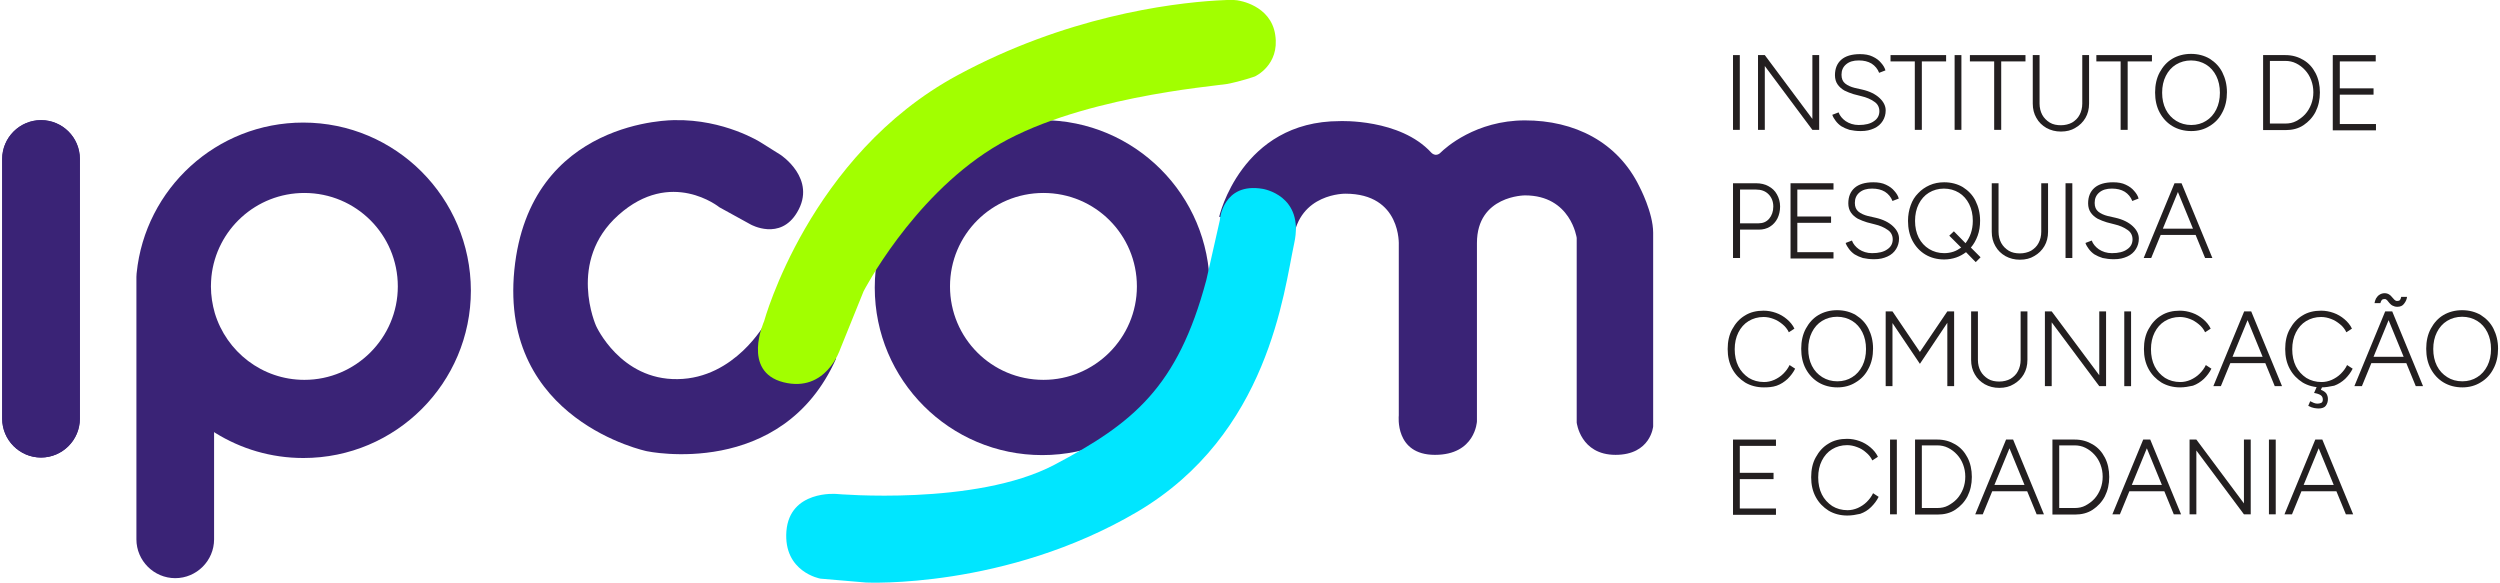 <svg version="1.2" xmlns="http://www.w3.org/2000/svg" viewBox="0 0 1030 240" width="1030" height="240">
	<title>logo</title>
	<style>
		.s0 { fill: #3a2376 } 
		.s1 { fill: #00e6ff } 
		.s2 { fill: #a2ff00 } 
		.s3 { fill: #231f20 } 
	</style>
	<path class="s0" d="m16.9 49.5c-8.8 0-16 7.2-16 16v107c0 8.8 7.2 16 16 16 8.8 0 16-7.2 16-16v-107c0-8.9-7.2-16-16-16z"/>
	<path class="s0" d="m16.9 49.5c-8.8 0-16 7.2-16 16v107c0 8.8 7.2 16 16 16 8.8 0 16-7.2 16-16v-107c0-8.9-7.2-16-16-16z"/>
	<path class="s0" d="m278 49.5c0 0-59.9-0.8-66.1 61.8-6.1 62 54.6 74.6 54.6 74.6 0 0 55.7 11.9 78-38.2l-29.2-14.6c0 0-12.5 22.8-36.1 23.1-23.6 0.4-33.6-21.9-33.6-21.9 0 0-12.1-26.7 9.2-45.7 21.7-19.4 41.6-3.2 41.6-3.2l12.9 7.1c0 0 12.1 6.8 19.1-5 8.3-13.8-6.8-23.7-6.8-23.7l-8.3-5.2c0 0-14.9-9.5-35.3-9.1z"/>
	<path class="s0" d="m124.9 50.5c-35.7 0-65.1 27.2-68.6 62 0-0.3-0.1 1.6-0.1 1.6v10.9 4.3 75.4 17.5c0 8.8 7.2 16 16 16 8.8 0 16-7.2 16-16v-17.5-25.9-0.8c0.1 0.1 0.3 0.2 0.4 0.3 10.6 6.6 23 10.4 36.4 10.4 38.1 0 69-30.9 69-69-0.1-38.3-31-69.2-69.1-69.2zm0.5 106c-17.4 0-32.1-11.6-36.9-27.5-1-3.5-1.6-7.2-1.6-11 0-1.4 0.1-2.7 0.2-4 2-19.4 18.4-34.5 38.3-34.5 21.3 0 38.5 17.2 38.5 38.5 0 21.2-17.3 38.5-38.5 38.5z"/>
	<path class="s0" d="m502.3 89.3c0 0 9-39.4 49.7-39.4 0 0 24.8-1.1 37.7 13 0 0 1.8 2 3.8 0 2-2 14.5-13.3 34.8-13.3 20.3 0 38.2 8.8 47.2 27.4 0 0 5.6 10.6 5.6 18.9v79.8c0 0-1 11.7-15.5 11.7-14.5 0-16-13.3-16-13.3v-76.1c0 0-2.4-17.5-21.3-17.5 0 0-19.8 0-19.8 19.6v73.5c0 0-0.6 13.8-17.3 13.8-16.7 0-14.9-16.2-14.9-16.2v-70.2c0 0 1.2-21.2-22-21.2 0 0-19.1-0.3-21.5 19z"/>
	<path class="s0" d="m429.4 49.5c-38.1 0-69 30.9-69 69 0 38.1 30.9 69 69 69 38.1 0 69-30.9 69-69 0-38.1-30.9-69-69-69zm0.5 107c-21.3 0-38.5-17.2-38.5-38.5 0-21.3 17.2-38.5 38.5-38.5 21.3 0 38.5 17.2 38.5 38.5 0 21.2-17.3 38.5-38.5 38.5z"/>
	<path class="s1" d="m520.2 77.8c0 0 17.4 2.6 13 22.5-4.3 19.9-10.4 78.6-64.7 110.6-54.3 31.9-111.7 29.1-111.7 29.1l-18.8-1.6c0 0-15.3-2.7-14-19.6 1.4-16.9 20.5-15.3 20.5-15.3 0 0 57.4 5.1 89.9-12 32.4-17.1 50.8-31.9 62.6-76.1l5.6-24.8c-0.1 0 1.2-15.6 17.6-12.8z"/>
	<path class="s2" d="m314.8 132.4c0 0 18.6-68.4 79.7-101.4 44.4-24 87-29.6 106.8-30.8 7.4-0.5 8.8 0 8.8 0 0 0 13.5 1.8 15.3 14.2 1.9 12.5-8.4 17.1-8.4 17.1 0 0-5.6 2-11.5 3.1-5.9 1-63.3 5.6-96.8 26.6-33.4 20.9-52.9 58.8-52.9 58.8l-9.7 24c0 0-5.8 17.9-23.3 13.5-17.4-4.4-8-25.1-8-25.1z"/>
	<g>
		<path class="s3" d="m714 53.5v-30.8h2.8v30.8z"/>
		<path class="s3" d="m724.3 53.5v-30.8h2.8l19.6 26.3v-26.3h2.8v30.8h-2.8l-19.6-26.3v26.3z"/>
		<path class="s3" d="m766.6 54c-1.7 0-3.2-0.2-4.6-0.5-1.3-0.4-2.4-0.9-3.4-1.5-0.9-0.6-1.7-1.4-2.3-2.2-0.6-0.8-1.1-1.6-1.4-2.5l2.6-1c0.5 1.4 1.5 2.6 2.9 3.6 1.5 1 3.3 1.6 5.4 1.6 2.7 0 4.8-0.5 6.3-1.6 1.5-1 2.2-2.4 2.2-4.1 0-1.6-0.7-3-2.1-3.9-1.4-1-3.2-1.8-5.4-2.3l-3.1-0.8c-1.3-0.4-2.6-0.9-3.8-1.5-1.2-0.7-2.1-1.5-2.8-2.5-0.7-1-1.1-2.3-1.1-3.8 0-2.8 0.9-4.9 2.6-6.4 1.7-1.5 4.3-2.3 7.7-2.3 2 0 3.8 0.3 5.2 1 1.5 0.7 2.6 1.5 3.5 2.6 0.9 1 1.5 2 1.8 3.1l-2.6 1c-0.6-1.6-1.7-2.9-3.1-3.8-1.5-0.9-3.2-1.3-5.3-1.3-2.2 0-3.9 0.5-5.2 1.6-1.3 1.1-1.9 2.5-1.9 4.3q0 2.4 1.5 3.6 1.5 1.2 3.9 1.8l3.1 0.7c3.1 0.7 5.5 1.9 7.2 3.5 1.7 1.6 2.5 3.3 2.5 5.1 0 1.6-0.4 3-1.2 4.3-0.8 1.3-2 2.4-3.6 3.1-1.6 0.7-3.1 1.1-5.5 1.1z"/>
		<path class="s3" d="m788.9 53.5v-28.2h-10v-2.6h22.9v2.6h-10v28.2z"/>
		<path class="s3" d="m805.3 53.5v-30.8h2.8v30.8z"/>
		<path class="s3" d="m821.6 53.5v-28.2h-10v-2.6h22.9v2.6h-10v28.2z"/>
		<path class="s3" d="m849.1 54.2q-3.3 0-6-1.5c-1.7-1-3.1-2.3-4.1-4.1-1-1.7-1.5-3.7-1.5-5.9v-20h2.8v20c0 1.7 0.4 3.3 1.1 4.6 0.7 1.3 1.8 2.4 3.1 3.2 1.3 0.8 2.9 1.1 4.6 1.1 1.7 0 3.3-0.4 4.6-1.1 1.3-0.8 2.4-1.8 3.1-3.2 0.7-1.3 1.1-2.9 1.1-4.6v-20h2.8v20c0 2.2-0.5 4.2-1.5 5.9-1 1.7-2.4 3.1-4.2 4.1-1.6 1-3.6 1.5-5.9 1.5z"/>
		<path class="s3" d="m873.7 53.5v-28.2h-10v-2.6h22.9v2.6h-10v28.2z"/>
		<path class="s3" d="m902.8 54c-2.9 0-5.5-0.7-7.7-2-2.2-1.3-4-3.2-5.3-5.6-1.3-2.4-1.9-5.2-1.9-8.3 0-3.1 0.6-5.9 1.9-8.3 1.3-2.4 3-4.3 5.2-5.6 2.2-1.3 4.8-2 7.7-2 2.9 0 5.5 0.7 7.7 2 2.2 1.4 4 3.2 5.2 5.6 1.2 2.4 1.9 5.1 1.9 8.2 0 3.1-0.6 5.9-1.9 8.3-1.2 2.4-3 4.3-5.2 5.6-2.2 1.4-4.7 2.1-7.6 2.1zm0-2.5c2.3 0 4.4-0.6 6.1-1.7 1.8-1.1 3.2-2.7 4.2-4.7q1.5-3 1.5-6.9 0-3.9-1.5-6.9c-1-2-2.4-3.6-4.2-4.7-1.8-1.1-3.9-1.7-6.2-1.7-2.3 0-4.4 0.6-6.2 1.7-1.8 1.1-3.2 2.7-4.2 4.7q-1.5 3-1.5 6.9 0 3.9 1.5 6.9c1 2 2.5 3.6 4.3 4.7 1.8 1.1 3.9 1.7 6.2 1.7z"/>
		<path class="s3" d="m932.4 53.5v-30.8h9.2c2.8 0 5.2 0.7 7.4 2 2.2 1.3 3.8 3.1 5 5.4 1.2 2.3 1.8 5 1.8 8 0 3-0.6 5.6-1.8 8-1.2 2.3-2.9 4.1-5 5.5-2.1 1.4-4.6 2-7.4 2h-9.2zm2.8-2.6h6.4c1.6 0 3.1-0.3 4.4-1 1.3-0.7 2.6-1.6 3.7-2.8 1.1-1.2 1.9-2.6 2.5-4.1 0.6-1.6 0.9-3.2 0.9-5 0-1.8-0.3-3.4-0.9-5-0.6-1.6-1.4-2.9-2.5-4.1-1.1-1.2-2.3-2.1-3.7-2.8-1.4-0.7-2.9-1-4.4-1h-6.4z"/>
		<path class="s3" d="m961.1 53.5v-30.8h17.7v2.6h-14.8v11.1h13.9v2.6h-13.9v12.1h14.9v2.6h-17.8z"/>
		<path class="s3" d="m714 106.3v-30.8h9.5c1.9 0 3.7 0.4 5.1 1.2 1.5 0.8 2.7 1.9 3.5 3.4 0.8 1.4 1.3 3.1 1.3 5 0 1.8-0.4 3.5-1.1 4.9-0.7 1.4-1.8 2.6-3.1 3.4q-1.95 1.2-4.5 1.2h-7.8v11.7zm2.8-14.3h7.8c1.7 0 3.2-0.6 4.3-1.9 1.1-1.3 1.7-3 1.7-5 0-2.1-0.7-3.8-2-5.1-1.3-1.3-3-1.9-5.1-1.9h-6.6v13.9z"/>
		<path class="s3" d="m737.7 106.3v-30.8h17.7v2.6h-14.9v11.1h13.9v2.6h-13.9v12.1h14.9v2.6h-17.7z"/>
		<path class="s3" d="m772.1 106.8c-1.7 0-3.2-0.2-4.6-0.5-1.3-0.4-2.4-0.9-3.4-1.5-0.9-0.6-1.7-1.4-2.3-2.2-0.6-0.8-1.1-1.6-1.4-2.5l2.6-1c0.5 1.4 1.5 2.6 2.9 3.6 1.5 1 3.3 1.6 5.4 1.6 2.7 0 4.8-0.5 6.3-1.6 1.5-1 2.2-2.4 2.2-4.1 0-1.6-0.7-3-2.1-3.9-1.4-1-3.2-1.8-5.4-2.3l-3.1-0.8c-1.3-0.4-2.6-0.9-3.8-1.5-1.2-0.7-2.1-1.5-2.8-2.5-0.7-1-1.1-2.3-1.1-3.8 0-2.8 0.9-4.9 2.6-6.4 1.7-1.5 4.3-2.3 7.7-2.3 2 0 3.8 0.3 5.2 1 1.5 0.7 2.6 1.5 3.5 2.6 0.9 1 1.5 2 1.8 3.1l-2.6 1c-0.6-1.6-1.7-2.9-3.1-3.8-1.5-0.9-3.2-1.3-5.3-1.3-2.2 0-3.9 0.5-5.2 1.6-1.3 1.1-1.9 2.5-1.9 4.3q0 2.4 1.5 3.6 1.5 1.2 3.9 1.8l3.1 0.7c3.1 0.7 5.5 1.9 7.2 3.5 1.7 1.6 2.5 3.3 2.5 5.1 0 1.6-0.4 3-1.2 4.3-0.8 1.3-2 2.4-3.6 3.1-1.6 0.7-3.1 1.1-5.5 1.1z"/>
		<path class="s3" d="m814 108l-4-4.1c-1.2 0.9-2.6 1.7-4.1 2.2-1.5 0.5-3.1 0.8-4.9 0.8-2.9 0-5.5-0.7-7.7-2-2.2-1.3-4-3.2-5.3-5.6-1.3-2.4-1.9-5.2-1.9-8.3 0-2.3 0.4-4.5 1.1-6.4 0.7-2 1.7-3.6 3.1-5 1.3-1.4 2.9-2.5 4.7-3.3q2.7-1.2 6-1.2c2.9 0 5.5 0.7 7.7 2 2.2 1.4 4 3.2 5.2 5.6 1.2 2.4 1.9 5.1 1.9 8.2 0 2.2-0.3 4.3-1 6.2-0.7 1.9-1.6 3.5-2.8 4.9l4 4zm-13-3.7c1.3 0 2.6-0.2 3.8-0.6 1.2-0.4 2.2-1 3.2-1.7l-4.9-4.9 1.9-1.8 4.8 4.9c0.9-1.2 1.7-2.6 2.2-4.1 0.5-1.5 0.8-3.2 0.8-5.1q0-3.9-1.5-6.9c-1-2-2.4-3.6-4.2-4.7-1.8-1.1-3.9-1.7-6.2-1.7-2.3 0-4.4 0.6-6.2 1.7-1.8 1.1-3.2 2.7-4.2 4.7q-1.5 3-1.5 6.9 0 3.9 1.5 6.9c1 2 2.5 3.6 4.3 4.7 1.8 1.1 3.9 1.7 6.2 1.7z"/>
		<path class="s3" d="m832.2 107q-3.3 0-6-1.5c-1.7-1-3.1-2.3-4.1-4.1-1-1.7-1.5-3.7-1.5-5.9v-20h2.8v20c0 1.7 0.4 3.3 1.1 4.6 0.7 1.3 1.8 2.4 3.1 3.2 1.3 0.8 2.9 1.1 4.6 1.1 1.7 0 3.3-0.4 4.6-1.1 1.3-0.8 2.4-1.8 3.1-3.2 0.7-1.3 1.1-2.9 1.1-4.6v-20h2.8v20c0 2.2-0.5 4.2-1.5 5.9-1 1.7-2.4 3.1-4.2 4.1-1.6 1-3.6 1.5-5.9 1.5z"/>
		<path class="s3" d="m851 106.3v-30.8h2.8v30.8z"/>
		<path class="s3" d="m870.9 106.8c-1.7 0-3.2-0.2-4.6-0.5-1.3-0.4-2.4-0.9-3.4-1.5-0.9-0.6-1.7-1.4-2.3-2.2-0.6-0.8-1.1-1.6-1.4-2.5l2.6-1c0.5 1.4 1.5 2.6 2.9 3.6 1.5 1 3.3 1.6 5.4 1.6 2.7 0 4.8-0.5 6.3-1.6 1.5-1 2.2-2.4 2.2-4.1 0-1.6-0.7-3-2.1-3.9-1.4-1-3.2-1.8-5.4-2.3l-3.1-0.8c-1.3-0.4-2.6-0.9-3.8-1.5-1.2-0.7-2.1-1.5-2.8-2.5-0.7-1-1.1-2.3-1.1-3.8 0-2.8 0.9-4.9 2.6-6.4 1.7-1.5 4.3-2.3 7.7-2.3 2 0 3.8 0.3 5.2 1 1.5 0.7 2.6 1.5 3.5 2.6 0.9 1 1.5 2 1.8 3.1l-2.6 1c-0.6-1.6-1.7-2.9-3.1-3.8-1.5-0.9-3.2-1.3-5.3-1.3-2.2 0-3.9 0.5-5.2 1.6-1.3 1.1-1.9 2.5-1.9 4.3q0 2.4 1.5 3.6 1.5 1.2 3.9 1.8l3.1 0.7c3.1 0.7 5.5 1.9 7.2 3.5 1.7 1.6 2.5 3.3 2.5 5.1 0 1.6-0.4 3-1.2 4.3-0.8 1.3-2 2.4-3.6 3.1-1.6 0.7-3.1 1.1-5.5 1.1z"/>
		<path class="s3" d="m883.2 106.3l12.7-30.8h2.9l12.7 30.8h-3l-3.9-9.5h-14.4l-3.9 9.5zm7.9-12.1h12.4l-6.2-15.1z"/>
		<path class="s3" d="m726.7 159.6c-2.9 0-5.5-0.7-7.7-2-2.2-1.4-4-3.2-5.3-5.6-1.3-2.4-1.9-5.1-1.9-8.2 0-3.1 0.6-5.9 1.9-8.2 1.3-2.4 3-4.3 5.2-5.6 2.2-1.4 4.8-2 7.7-2q2.55 0 5.1 0.9c1.7 0.6 3.2 1.5 4.5 2.6 1.3 1.1 2.4 2.4 3.1 3.9l-2.3 1.5c-0.6-1.3-1.5-2.4-2.6-3.3-1.1-0.9-2.3-1.7-3.7-2.2-1.3-0.5-2.7-0.8-4.1-0.8-2.3 0-4.4 0.6-6.2 1.7-1.8 1.1-3.2 2.7-4.2 4.7q-1.5 3-1.5 6.9c0 2.6 0.5 5 1.5 7 1 2 2.5 3.6 4.3 4.8 1.8 1.1 3.9 1.7 6.3 1.7q2.1 0 4.2-0.9c1.3-0.6 2.6-1.4 3.7-2.5 1.1-1.1 2-2.3 2.6-3.6l2.3 1.5c-0.8 1.6-1.8 2.9-3.1 4.2-1.3 1.2-2.8 2.2-4.5 2.8-1.7 0.6-3.6 0.7-5.3 0.7z"/>
		<path class="s3" d="m757 159.6c-2.9 0-5.5-0.7-7.7-2-2.2-1.3-4-3.2-5.3-5.6-1.3-2.4-1.9-5.2-1.9-8.3 0-3.1 0.6-5.9 1.9-8.3 1.3-2.4 3-4.3 5.2-5.6 2.2-1.3 4.8-2 7.7-2 2.9 0 5.5 0.7 7.7 2 2.2 1.4 4 3.2 5.2 5.6 1.2 2.4 1.9 5.1 1.9 8.2 0 3.1-0.6 5.9-1.9 8.3-1.2 2.4-3 4.3-5.2 5.6-2.2 1.4-4.7 2.1-7.6 2.1zm0-2.5c2.3 0 4.4-0.6 6.1-1.7 1.8-1.1 3.2-2.7 4.2-4.7q1.5-3 1.5-6.9 0-3.9-1.5-6.9c-1-2-2.4-3.6-4.2-4.7-1.8-1.1-3.9-1.7-6.2-1.7-2.3 0-4.4 0.6-6.2 1.7-1.8 1.1-3.2 2.7-4.2 4.7q-1.5 3-1.5 6.9 0 3.9 1.5 6.9c1 2 2.5 3.6 4.3 4.7 1.8 1.1 3.8 1.7 6.2 1.7z"/>
		<path class="s3" d="m776.9 159.1v-30.8h2.8l11.3 16.7 11.3-16.7h2.8v30.8h-2.8v-26.1l-11.3 16.9-11.3-16.8v26z"/>
		<path class="s3" d="m823.7 159.8q-3.3 0-6-1.5c-1.7-1-3.1-2.3-4.1-4.1-1-1.7-1.5-3.7-1.5-5.9v-20h2.8v20c0 1.7 0.4 3.3 1.1 4.6 0.7 1.3 1.8 2.4 3.1 3.2 1.3 0.8 2.9 1.1 4.6 1.1 1.7 0 3.3-0.4 4.6-1.1 1.3-0.8 2.4-1.8 3.1-3.2 0.7-1.3 1.1-2.9 1.1-4.6v-20h2.8v20c0 2.2-0.5 4.2-1.5 5.9-1 1.7-2.4 3.1-4.2 4.1-1.6 1-3.6 1.5-5.9 1.5z"/>
		<path class="s3" d="m842.5 159.1v-30.8h2.8l19.6 26.3v-26.3h2.8v30.8h-2.8l-19.6-26.3v26.3z"/>
		<path class="s3" d="m875.2 159.1v-30.8h2.8v30.8z"/>
		<path class="s3" d="m898.2 159.6c-2.9 0-5.5-0.7-7.7-2-2.2-1.4-4-3.2-5.3-5.6-1.3-2.4-1.9-5.1-1.9-8.2 0-3.1 0.6-5.9 1.9-8.2 1.3-2.4 3-4.3 5.2-5.6 2.2-1.4 4.8-2 7.7-2q2.55 0 5.1 0.9c1.7 0.6 3.2 1.5 4.5 2.6 1.3 1.1 2.4 2.4 3.1 3.9l-2.3 1.5c-0.6-1.3-1.5-2.4-2.6-3.3-1.1-0.9-2.3-1.7-3.7-2.2-1.3-0.5-2.7-0.8-4.1-0.8-2.3 0-4.4 0.6-6.2 1.7-1.8 1.1-3.2 2.7-4.2 4.7q-1.5 3-1.5 6.9c0 2.6 0.5 5 1.5 7 1 2 2.5 3.6 4.3 4.8 1.8 1.1 3.9 1.7 6.3 1.7q2.1 0 4.2-0.9c1.3-0.6 2.6-1.4 3.7-2.5 1.1-1.1 2-2.3 2.6-3.6l2.3 1.5c-0.8 1.6-1.8 2.9-3.1 4.2-1.3 1.2-2.8 2.2-4.5 2.8-1.8 0.4-3.5 0.7-5.3 0.7z"/>
		<path class="s3" d="m911.9 159.1l12.7-30.8h2.9l12.7 30.8h-3l-3.9-9.5h-14.4l-3.9 9.5zm7.9-12.1h12.4l-6.2-15.1z"/>
		<path class="s3" d="m956.4 159.6c-2.9 0-5.5-0.7-7.7-2-2.2-1.4-4-3.2-5.3-5.6-1.3-2.4-1.9-5.1-1.9-8.2 0-3.1 0.6-5.9 1.9-8.2 1.3-2.4 3-4.3 5.2-5.6 2.2-1.4 4.8-2 7.7-2q2.55 0 5.1 0.9c1.7 0.6 3.2 1.5 4.5 2.6 1.3 1.1 2.4 2.4 3.1 3.9l-2.3 1.5c-0.6-1.3-1.5-2.4-2.6-3.3-1.1-0.9-2.3-1.7-3.7-2.2-1.3-0.5-2.7-0.8-4.1-0.8-2.3 0-4.4 0.6-6.2 1.7-1.8 1.1-3.2 2.7-4.2 4.7q-1.5 3-1.5 6.9c0 2.6 0.5 5 1.5 7 1 2 2.5 3.6 4.3 4.8 1.8 1.1 3.9 1.7 6.3 1.7q2.1 0 4.2-0.9c1.3-0.6 2.6-1.4 3.7-2.5 1.1-1.1 2-2.3 2.6-3.6l2.3 1.5c-0.8 1.6-1.8 2.9-3.1 4.2-1.3 1.2-2.8 2.2-4.5 2.8-1.9 0.4-3.6 0.7-5.3 0.7zm-1.2 8.7c-0.5 0-1.1-0.1-1.8-0.2-0.6-0.1-1.5-0.4-2.4-0.9l0.8-1.9c0.5 0.2 1 0.5 1.5 0.7q0.75 0.3 1.5 0.3 0.75 0 1.5-0.3c0.5-0.2 0.7-0.7 0.7-1.4q0-1.2-0.9-1.8-0.9-0.6-2.7-0.9l1.3-3 2 0.6-0.5 1.1c1.1 0.4 1.9 1 2.3 1.6 0.4 0.7 0.6 1.4 0.6 2.2 0 1.1-0.3 2-0.9 2.8-0.5 0.7-1.6 1.1-3 1.1z"/>
		<path class="s3" d="m970 159.1l12.7-30.8h2.9l12.7 30.8h-3l-3.9-9.5h-14.4l-3.9 9.5zm7.9-12.1h12.4l-6.2-15.1zm9.8-20.6c-0.8 0-1.4-0.2-2-0.5-0.6-0.3-0.9-0.7-1.3-1.1-0.3-0.4-0.7-0.8-0.9-1.1-0.3-0.3-0.6-0.5-1-0.5-0.5 0-0.9 0.1-1.2 0.4-0.2 0.2-0.4 0.7-0.6 1.3h-2.4c0.1-0.6 0.3-1.3 0.6-1.9 0.4-0.6 0.8-1.2 1.5-1.6q0.9-0.6 2.1-0.6c0.7 0 1.3 0.2 1.8 0.5 0.5 0.3 0.9 0.7 1.2 1.1 0.4 0.4 0.7 0.8 1 1.1 0.3 0.3 0.7 0.5 1.1 0.5 0.5 0 0.9-0.1 1.2-0.4 0.2-0.3 0.4-0.7 0.5-1.3h2.4c-0.1 1-0.5 1.9-1.2 2.8-0.6 0.9-1.6 1.3-2.8 1.3z"/>
		<path class="s3" d="m1014.5 159.6c-2.9 0-5.5-0.7-7.7-2-2.2-1.3-4-3.2-5.3-5.6-1.3-2.4-1.9-5.2-1.9-8.3 0-3.1 0.6-5.9 1.9-8.3 1.3-2.4 3-4.3 5.2-5.6 2.2-1.3 4.8-2 7.7-2 2.9 0 5.5 0.7 7.7 2 2.2 1.4 4 3.2 5.2 5.6 1.2 2.4 1.9 5.1 1.9 8.2 0 3.1-0.6 5.9-1.9 8.3-1.2 2.4-3 4.3-5.2 5.6-2.2 1.4-4.8 2.1-7.6 2.1zm0-2.5c2.3 0 4.4-0.6 6.1-1.7 1.8-1.1 3.2-2.7 4.2-4.7q1.5-3 1.5-6.9 0-3.9-1.5-6.9c-1-2-2.4-3.6-4.2-4.7-1.8-1.1-3.9-1.7-6.2-1.7-2.3 0-4.4 0.6-6.2 1.7-1.8 1.1-3.2 2.7-4.2 4.7q-1.5 3-1.5 6.9 0 3.9 1.5 6.9c1 2 2.5 3.6 4.3 4.7 1.7 1.1 3.8 1.7 6.2 1.7z"/>
		<path class="s3" d="m714 211.9v-30.8h17.7v2.6h-14.9v11.1h13.9v2.6h-13.9v12.1h14.9v2.6h-17.7z"/>
		<path class="s3" d="m761.1 212.4c-2.9 0-5.5-0.7-7.7-2-2.2-1.4-4-3.2-5.3-5.6-1.3-2.4-1.9-5.1-1.9-8.2 0-3.1 0.6-5.9 1.9-8.2 1.3-2.4 3-4.3 5.2-5.6 2.2-1.4 4.8-2 7.7-2q2.55 0 5.1 0.9c1.7 0.6 3.2 1.5 4.5 2.6 1.3 1.1 2.4 2.4 3.1 3.9l-2.3 1.5c-0.6-1.3-1.5-2.4-2.6-3.3-1.1-1-2.3-1.7-3.7-2.2-1.3-0.5-2.7-0.8-4.1-0.8-2.3 0-4.4 0.6-6.2 1.7-1.8 1.1-3.2 2.7-4.2 4.7q-1.5 3-1.5 6.9c0 2.6 0.5 5 1.5 7 1 2 2.5 3.6 4.3 4.8 1.8 1.1 3.9 1.7 6.3 1.7q2.1 0 4.2-0.9c1.3-0.6 2.6-1.4 3.7-2.5 1.1-1.1 2-2.3 2.6-3.6l2.3 1.5c-0.8 1.6-1.8 2.9-3.1 4.2-1.3 1.3-2.8 2.2-4.5 2.8-1.8 0.4-3.5 0.7-5.3 0.7z"/>
		<path class="s3" d="m778.7 211.9v-30.8h2.8v30.8z"/>
		<path class="s3" d="m789 211.9v-30.8h9.2c2.8 0 5.2 0.7 7.4 2 2.2 1.3 3.8 3.1 5 5.4 1.2 2.3 1.8 5 1.8 8 0 3-0.6 5.6-1.8 8-1.2 2.3-2.9 4.1-5 5.5-2.1 1.4-4.6 2-7.4 2h-9.2zm2.8-2.6h6.4c1.6 0 3.1-0.3 4.4-1 1.3-0.7 2.6-1.6 3.7-2.8 1.1-1.2 1.9-2.6 2.5-4.1 0.6-1.6 0.9-3.2 0.9-5 0-1.8-0.3-3.4-0.9-5-0.6-1.6-1.4-2.9-2.5-4.1-1.1-1.2-2.3-2.1-3.7-2.8-1.4-0.7-2.9-1-4.4-1h-6.4z"/>
		<path class="s3" d="m813.8 211.9l12.7-30.8h2.9l12.7 30.8h-3l-3.9-9.5h-14.4l-3.9 9.5zm7.9-12.1h12.4l-6.2-15.1z"/>
		<path class="s3" d="m845.6 211.9v-30.8h9.2c2.8 0 5.2 0.7 7.4 2 2.2 1.3 3.8 3.1 5 5.4 1.2 2.3 1.8 5 1.8 8 0 3-0.6 5.6-1.8 8-1.2 2.3-2.9 4.1-5 5.5-2.1 1.4-4.6 2-7.4 2h-9.2zm2.8-2.6h6.4c1.6 0 3.1-0.3 4.4-1 1.3-0.7 2.6-1.6 3.7-2.8 1.1-1.2 1.9-2.6 2.5-4.1 0.6-1.6 0.9-3.2 0.9-5 0-1.8-0.3-3.4-0.9-5-0.6-1.6-1.4-2.9-2.5-4.1-1.1-1.2-2.3-2.1-3.7-2.8-1.4-0.7-2.9-1-4.4-1h-6.4z"/>
		<path class="s3" d="m870.3 211.9l12.7-30.8h2.9l12.7 30.8h-3l-3.9-9.5h-14.4l-3.9 9.5zm8-12.1h12.4l-6.2-15.1z"/>
		<path class="s3" d="m902.1 211.9v-30.8h2.8l19.6 26.3v-26.3h2.8v30.8h-2.8l-19.6-26.3v26.3z"/>
		<path class="s3" d="m934.8 211.9v-30.8h2.8v30.8z"/>
		<path class="s3" d="m941.2 211.9l12.7-30.8h2.9l12.7 30.8h-3l-3.9-9.5h-14.4l-3.9 9.5zm7.9-12.1h12.4l-6.2-15.1z"/>
	</g>
</svg>